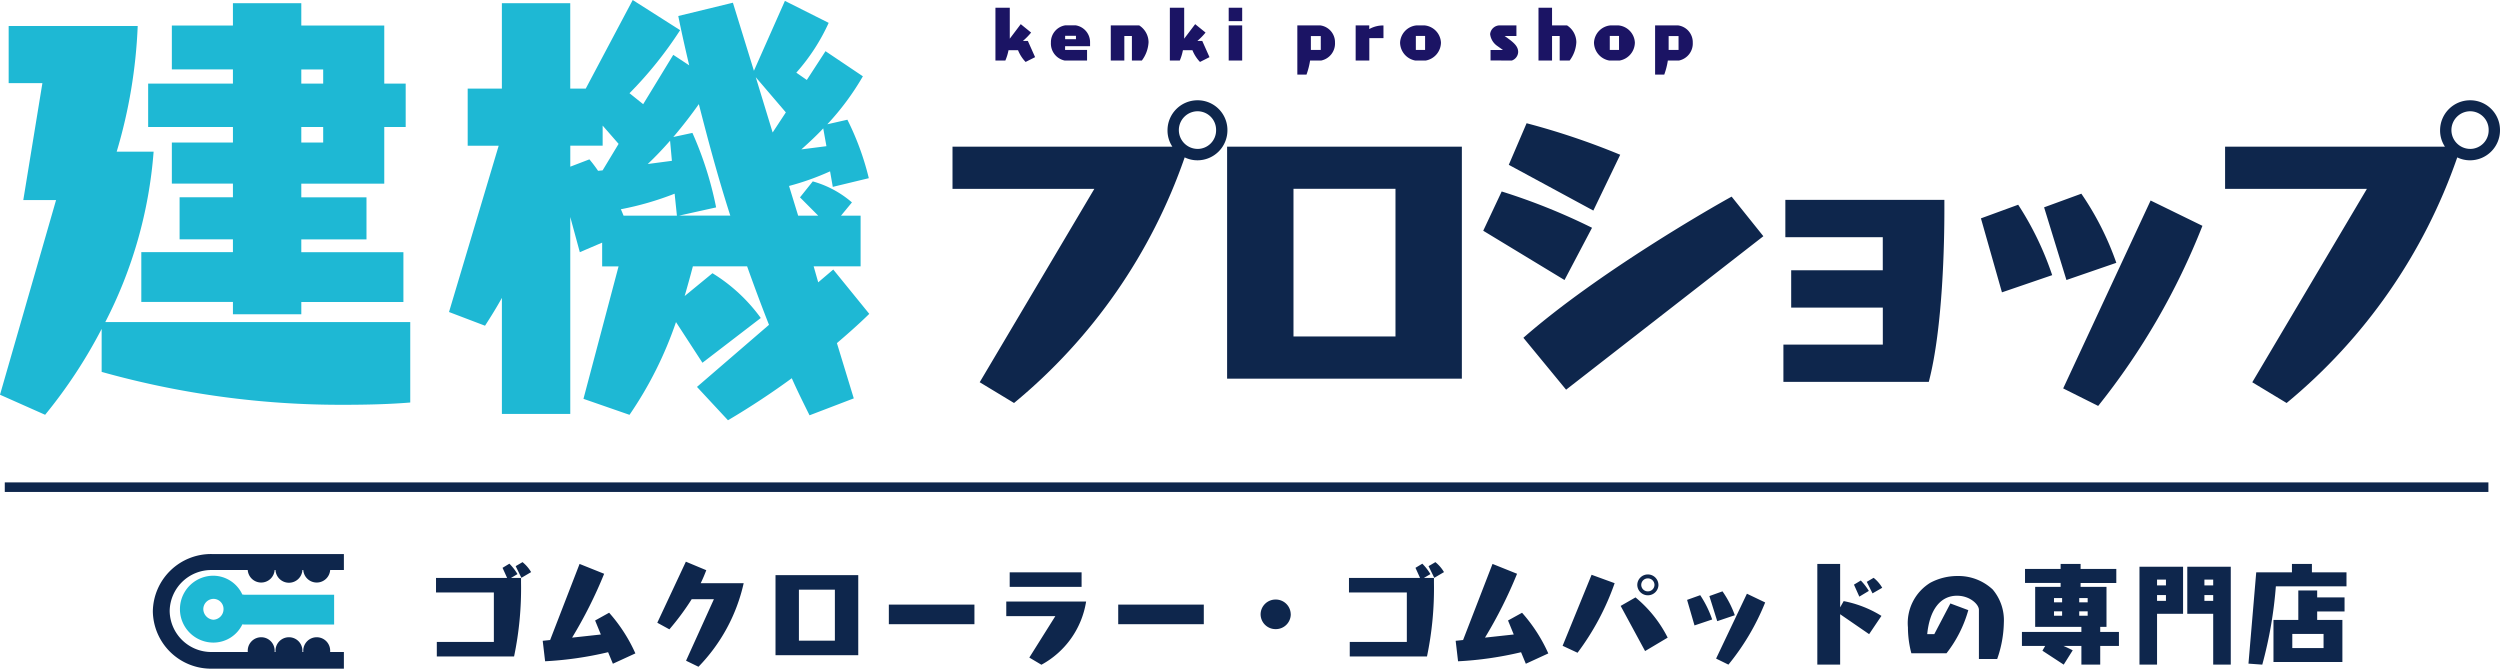 <svg xmlns="http://www.w3.org/2000/svg" width="261.714" height="70" viewBox="0 0 261.714 70">
  <g id="グループ_3388" data-name="グループ 3388" transform="translate(2076 -2905)">
    <g id="グループ_3272" data-name="グループ 3272" transform="translate(-31.352 -80.824)">
      <path id="パス_3344" data-name="パス 3344" d="M11.507,2.012A57.817,57.817,0,0,0,29.371-23.7a3.053,3.053,0,0,0,1.356.306,3.143,3.143,0,0,0,3.119-3.159,3.114,3.114,0,0,0-3.119-3.125,3.143,3.143,0,0,0-3.153,3.125,3.057,3.057,0,0,0,.508,1.732H5.066v4.416H19.913L7.913-.162Zm19.22-26.6a1.97,1.97,0,0,1-1.966-1.97,1.97,1.97,0,0,1,1.966-1.97,1.941,1.941,0,0,1,1.932,1.97A1.941,1.941,0,0,1,30.727-24.586ZM58.388-.536V-24.824H33.812V-.536ZM51.439-4.952H40.761V-20.408H51.439Zm20.712-13.18,2.814-5.843a76.388,76.388,0,0,0-9.8-3.3L63.3-22.922Zm17.8,2.684-3.322-4.144c-1.8.985-13.966,7.915-21.8,14.777L69.3.619ZM69.134-10.862l2.881-5.469a64.832,64.832,0,0,0-9.458-3.8l-1.932,4.11ZM107.269-.2C108.761-5.9,108.9-14.973,108.9-18.132v-1.121H92.252v3.907h10.2v3.465H92.863v3.907h9.593V-4.1H92.049V-.2ZM126.9-12.663a30.514,30.514,0,0,0-3.661-7.236l-3.9,1.427,2.339,7.609ZM125,2.318a72.779,72.779,0,0,0,10.915-18.854l-5.424-2.65L121.337.484Zm-4.814-13.69a32.294,32.294,0,0,0-3.559-7.372l-3.9,1.427,2.2,7.745ZM144.727,2.012A57.817,57.817,0,0,0,162.591-23.7a3.053,3.053,0,0,0,1.356.306,3.143,3.143,0,0,0,3.119-3.159,3.114,3.114,0,0,0-3.119-3.125,3.143,3.143,0,0,0-3.153,3.125,3.057,3.057,0,0,0,.508,1.732H138.286v4.416h14.847l-12,20.246Zm19.22-26.6a1.97,1.97,0,0,1-1.966-1.97,1.97,1.97,0,0,1,1.966-1.97,1.941,1.941,0,0,1,1.932,1.97A1.941,1.941,0,0,1,163.947-24.586Z" transform="translate(-1950 3026)" fill="#0e264c"/>
      <path id="パス_3345" data-name="パス 3345" d="M4.712-.193l-.758-1.7H3.439a6.545,6.545,0,0,0,.855-.874L3.21-3.648,2.062-2.127V-5.369H.56V.158H1.6A5.27,5.27,0,0,0,1.93-.923h.995A3.826,3.826,0,0,0,3.718.309Zm5.439.351V-.95h-2.3v-.392h2.615v-.372a1.783,1.783,0,0,0-1.509-1.81H7.877a1.783,1.783,0,0,0-1.509,1.81A1.811,1.811,0,0,0,7.793.158ZM8.989-2.072H7.856V-2.43H8.989Zm6.9,2.23a3.481,3.481,0,0,0,.7-1.913,2.107,2.107,0,0,0-.981-1.762H12.634V.158h1.419V-2.409h.793V.158Zm7.08-.351-.758-1.7H21.7a6.545,6.545,0,0,0,.855-.874l-1.085-.881L20.319-2.127V-5.369h-1.5V.158H19.86a5.27,5.27,0,0,0,.327-1.081h.995A3.826,3.826,0,0,0,21.975.309Zm3.422-3.772v-1.4H24.979v1.4Zm0,4.123V-3.517H24.979V.158Zm8.283,0a1.816,1.816,0,0,0,1.433-1.872,1.775,1.775,0,0,0-1.516-1.8H32.164V1.631h.96A7.834,7.834,0,0,0,33.5.158ZM34.619-.95H33.582V-2.4h1.036ZM39.7.158v-2.34h1.481V-3.511a2.924,2.924,0,0,0-1.488.379v-.385H38.27V.158Zm5.926,0A1.936,1.936,0,0,0,47.2-1.714a1.9,1.9,0,0,0-1.69-1.8h-.9a1.9,1.9,0,0,0-1.69,1.8A1.936,1.936,0,0,0,44.495.158ZM45.538-.95h-.967V-2.416h.967ZM54.628.158a.984.984,0,0,0,.654-.888c0-.64-.508-1.039-1.419-1.679H55.1V-3.517H53.425a1.016,1.016,0,0,0-1.078.915A1.749,1.749,0,0,0,53.1-1.363l.591.42h-1.3v1.1Zm6.044,0a3.462,3.462,0,0,0,.7-1.913,2.108,2.108,0,0,0-.974-1.762H58.829V-5.369H57.41V.158h1.419V-2.409h.8V.158Zm5.251,0A1.936,1.936,0,0,0,67.5-1.714a1.9,1.9,0,0,0-1.69-1.8h-.9a1.9,1.9,0,0,0-1.69,1.8A1.936,1.936,0,0,0,64.8.158ZM65.84-.95h-.967V-2.416h.967ZM72.127.158A1.816,1.816,0,0,0,73.56-1.714a1.775,1.775,0,0,0-1.516-1.8H69.617V1.631h.96A7.834,7.834,0,0,0,70.952.158ZM72.072-.95H71.035V-2.4h1.036Z" transform="translate(-1941 2992)" fill="#1b1464"/>
      <path id="パス_3343" data-name="パス 3343" d="M44.583-8.563v-5.213H33.894v-1.339h6.824v-4.4H33.894V-20.95h8.685v-5.93h2.243v-4.543H42.579V-37.5H33.894v-2.343H26.736V-37.5H20.342v4.591h6.394v1.483H17.861v4.543h8.876v1.626H20.342v4.3h6.394v1.435H21.153v4.4h5.583v1.339H17.145v5.213h9.592v1.291h7.158V-8.563Zm.716,2.1H13.375A46.6,46.6,0,0,0,18.433-24.3H14.568a53.282,53.282,0,0,0,2.2-13.152H3.259v5.978H6.79l-2,12.243H8.221L2.352,1.146l4.724,2.1a51.91,51.91,0,0,0,5.917-8.991v4.5A92.7,92.7,0,0,0,38.332,2.2c2.147,0,4.676-.048,6.967-.239ZM36.185-31.424H33.894v-1.483h2.291Zm0,6.17H33.894V-26.88h2.291ZM91.73,1.528,89.964-4.259c2.147-1.817,3.388-3.061,3.388-3.061l-3.77-4.639-1.575,1.339-.477-1.674h4.915V-17.6H90.393l1.145-1.387a10.631,10.631,0,0,0-4.1-2.2L86.1-19.515,88.007-17.6h-2.1l-.954-3.109a27.458,27.458,0,0,0,4.295-1.53l.286,1.626,3.77-.909a28.612,28.612,0,0,0-2.243-6.122l-2.1.478a27.494,27.494,0,0,0,3.722-5.022l-3.913-2.63-1.956,3.013-1.1-.765a20.652,20.652,0,0,0,3.388-5.213l-4.581-2.3-3.245,7.317-2.2-7.126L73.358-38.5s.382,1.961,1.145,5.165l-1.67-1.1-3.149,5.165-1.432-1.148a40.893,40.893,0,0,0,5.3-6.6l-4.963-3.157L63.671-30.9H62.048v-8.943H54.891V-30.9H51.312v5.978h3.245l-5.2,17.409,3.77,1.435c.62-.957,1.241-1.961,1.766-2.917V3.154h7.158V-17.459l1,3.683,2.338-1v2.487h1.718L63.432,1.576l4.82,1.674a39.849,39.849,0,0,0,4.867-9.709L75.887-2.2l6.108-4.687a17.581,17.581,0,0,0-5.058-4.687L74.026-9.185c.286-1,.573-2.009.859-3.109h5.679c.716,2.009,1.479,4.065,2.291,6.122l-7.54,6.5,3.245,3.491c2.434-1.435,4.724-2.965,6.681-4.4C85.812.715,86.48,2.054,87.1,3.3Zm-2.863-26.4-2.625.335c.859-.765,1.622-1.483,2.291-2.2Zm-5.631-1.435L81.47-32.093l3.149,3.683Zm-5.917,7.843a36.606,36.606,0,0,0-2.481-7.8l-2,.43c1.1-1.291,2-2.487,2.672-3.443.859,3.348,1.909,7.365,3.293,11.67H73.453ZM72.69-23.341l-2.529.335c.859-.813,1.622-1.626,2.338-2.439Zm-7.253,1-.477.048a13.377,13.377,0,0,0-.907-1.2l-2,.765v-2.2h3.388v-2.1l1.67,1.913ZM73.215-17.6H67.631c-.1-.239-.191-.478-.286-.67A31.64,31.64,0,0,0,72.976-19.9Z" transform="translate(-2047 3026)" fill="#1eb8d4"/>
    </g>
    <line id="線_257" data-name="線 257" x2="260" transform="translate(-2075.5 2956)" fill="none" stroke="#0e264c" stroke-width="1"/>
    <g id="グループ_3387" data-name="グループ 3387" transform="translate(3)">
      <path id="パス_3453" data-name="パス 3453" d="M11.6-9.109a3.861,3.861,0,0,0-.9-1.044l-.717.422.6,1.22ZM9.816-.279a34.871,34.871,0,0,0,.729-7.7V-8.5H9.493l.681-.4a5.768,5.768,0,0,0-.848-1.091l-.717.434L9.087-8.5H1.644v1.525H7.7V-1.8H1.728V-.279ZM22.515-.6a16.535,16.535,0,0,0-2.748-4.257L18.3-4.043l.6,1.466-3.011.328a46.725,46.725,0,0,0,3.357-6.684L16.673-9.965,13.591-2l-.777.082L13.065.225a36.454,36.454,0,0,0,6.595-.95l.5,1.208ZM29.121.8a18.206,18.206,0,0,0,4.731-8.748h-4.5c.215-.434.406-.891.585-1.36L27.8-10.2,24.809-3.809l1.266.692a26.98,26.98,0,0,0,2.342-3.166v.012h2.318L27.819.167ZM45.847-.408V-8.793H37.185V-.408ZM43.4-1.932H39.635V-7.268H43.4ZM58.009-3.656V-5.709h-8.96v2.052ZM69.227-7.561V-9.086H61.7v1.525ZM65.021.589A9.153,9.153,0,0,0,69.7-6.025H61.342V-4.5h5.137L63.755-.162Zm17-4.245V-5.709h-8.96v2.052Zm9.1-1.032a1.561,1.561,0,0,0-1.577-1.548,1.561,1.561,0,0,0-1.577,1.548A1.561,1.561,0,0,0,89.548-3.14,1.561,1.561,0,0,0,91.125-4.688Zm16.044-4.421a3.861,3.861,0,0,0-.9-1.044l-.717.422.6,1.22Zm-1.78,8.83a34.871,34.871,0,0,0,.729-7.7V-8.5h-1.051l.681-.4a5.768,5.768,0,0,0-.848-1.091l-.717.434.478,1.055H97.218v1.525h6.057V-1.8H97.3V-.279Zm12.7-.317a16.535,16.535,0,0,0-2.748-4.257l-1.469.809.6,1.466-3.011.328a46.724,46.724,0,0,0,3.357-6.684l-2.569-1.032L109.164-2l-.777.082.251,2.146a36.454,36.454,0,0,0,6.595-.95l.5,1.208Zm11.529-7.177a1.107,1.107,0,0,0-1.111-1.091A1.107,1.107,0,0,0,127.4-7.772a1.107,1.107,0,0,0,1.111,1.091A1.107,1.107,0,0,0,129.617-7.772Zm.968,5.523a13.078,13.078,0,0,0-3.369-4.21l-1.553.891,2.557,4.726ZM121.147-.666a26.941,26.941,0,0,0,3.883-7.283l-2.413-.88-3.034,7.435ZM129.2-7.772a.687.687,0,0,1-.693.68.687.687,0,0,1-.693-.68.687.687,0,0,1,.693-.68A.687.687,0,0,1,129.2-7.772Zm8.41,3.178a10.462,10.462,0,0,0-1.29-2.5l-1.374.493.824,2.627ZM136.941.577a24.984,24.984,0,0,0,3.847-6.509l-1.911-.915L135.65-.056Zm-1.7-4.726a11.06,11.06,0,0,0-1.254-2.545l-1.374.493.777,2.674Zm17.8-3.319a3.672,3.672,0,0,0-.9-1.044l-.717.422.6,1.208Zm-1.4.328A6.243,6.243,0,0,0,150.8-8.23l-.717.434.562,1.255ZM148.636.577V-4.7l3.034,2.087,1.29-1.912a11.689,11.689,0,0,0-3.954-1.548l-.37.657v-4.55h-2.389V.577Zm16.439-.586a12.089,12.089,0,0,0,.7-3.811,4.983,4.983,0,0,0-1.171-3.471A5.251,5.251,0,0,0,160.894-8.7a6.028,6.028,0,0,0-2.807.7,4.948,4.948,0,0,0-2.354,4.679,10.7,10.7,0,0,0,.358,2.709h3.68a13.041,13.041,0,0,0,2.282-4.515l-1.876-.7-1.684,3.213h-.741c.251-2.568,1.386-4.022,3.118-4.022,1.362,0,2.294.915,2.294,1.478V-.009Zm10.788.586V-1.381h1.959V-2.847h-1.959v-.528h.657V-7.561h-2.712v-.41h3.739V-9.438h-3.739v-.528h-2.091v.528H167.99v1.466h3.727v.41h-2.664v4.187h4.838v.528h-6.224v1.466H170.1l-.287.5L172.04.577l.944-1.5q-.52-.264-.968-.457h1.876V.577Zm-1.314-6.52h-.884v-.446h.884Zm0,1.4h-.884V-5h.884Zm-2.676-1.4h-.848v-.446h.848Zm0,1.4h-.848V-5h.848ZM189.53.577V-9.672h-4.552v4.925h2.712V.577Zm-7.718,0V-4.747h2.724V-9.672h-4.564V.577Zm5.878-8.291h-.92v-.61h.92Zm0,1.618h-.92v-.61h.92Zm-4.946-1.618h-.932v-.61h.932Zm0,1.618h-.932v-.61h.932Zm18.9-1.525V-9.086h-3.62v-.88h-2.091v.88h-3.739L191.382.472l1.446.106a43.845,43.845,0,0,0,1.422-8.2ZM201.214.3V-4.1h-2.64v-.891h2.867V-6.459h-2.867v-.727H196.6V-4.1H194V.3Zm-1.971-1.454h-3.273V-2.636h3.273Z" transform="translate(-2035 2974)" fill="#0e264c"/>
      <path id="パス_2734" data-name="パス 2734" d="M50.369,36.24a3.372,3.372,0,0,0-3.008-1.971,3.5,3.5,0,0,0-.046,7,3.363,3.363,0,0,0,3.059-1.913,1.514,1.514,0,0,0,.18.023h9.424V36.257H50.555a1.58,1.58,0,0,0-.186-.017m-3.039,2.638a1.141,1.141,0,0,1-1.047-1.1,1.081,1.081,0,0,1,1.085-1.085A1.057,1.057,0,0,1,48.4,37.771a1.108,1.108,0,0,1-1.076,1.107" transform="translate(-2104 2931)" fill="#1eb8d4"/>
      <path id="パス_2735" data-name="パス 2735" d="M0,6a6.094,6.094,0,0,0,6.183,6H20V10.255H18.559a1.218,1.218,0,0,0,.006-.138,1.409,1.409,0,0,0-2.818.005,1.09,1.09,0,0,0,.006.133h-.1a1.243,1.243,0,0,0,.006-.138,1.409,1.409,0,0,0-2.818.005,1.09,1.09,0,0,0,.006.133h-.1a1.2,1.2,0,0,0,.006-.138,1.409,1.409,0,0,0-2.818.005,1.09,1.09,0,0,0,.006.133H6.183A4.358,4.358,0,0,1,1.762,5.964,4.358,4.358,0,0,1,6.183,1.673h3.75s0-.032,0-.03a1.411,1.411,0,0,0,2.818.009s0,.021,0,.021h.089s0-.032,0-.03a1.41,1.41,0,0,0,2.818.009s0,.021,0,.021h.089s0-.032,0-.03a1.411,1.411,0,0,0,2.818.009s0,.021,0,.021H20V0H6.183A6.094,6.094,0,0,0,0,6" transform="translate(-2063 2963)" fill="#0e264c"/>
    </g>
  </g>
</svg>
